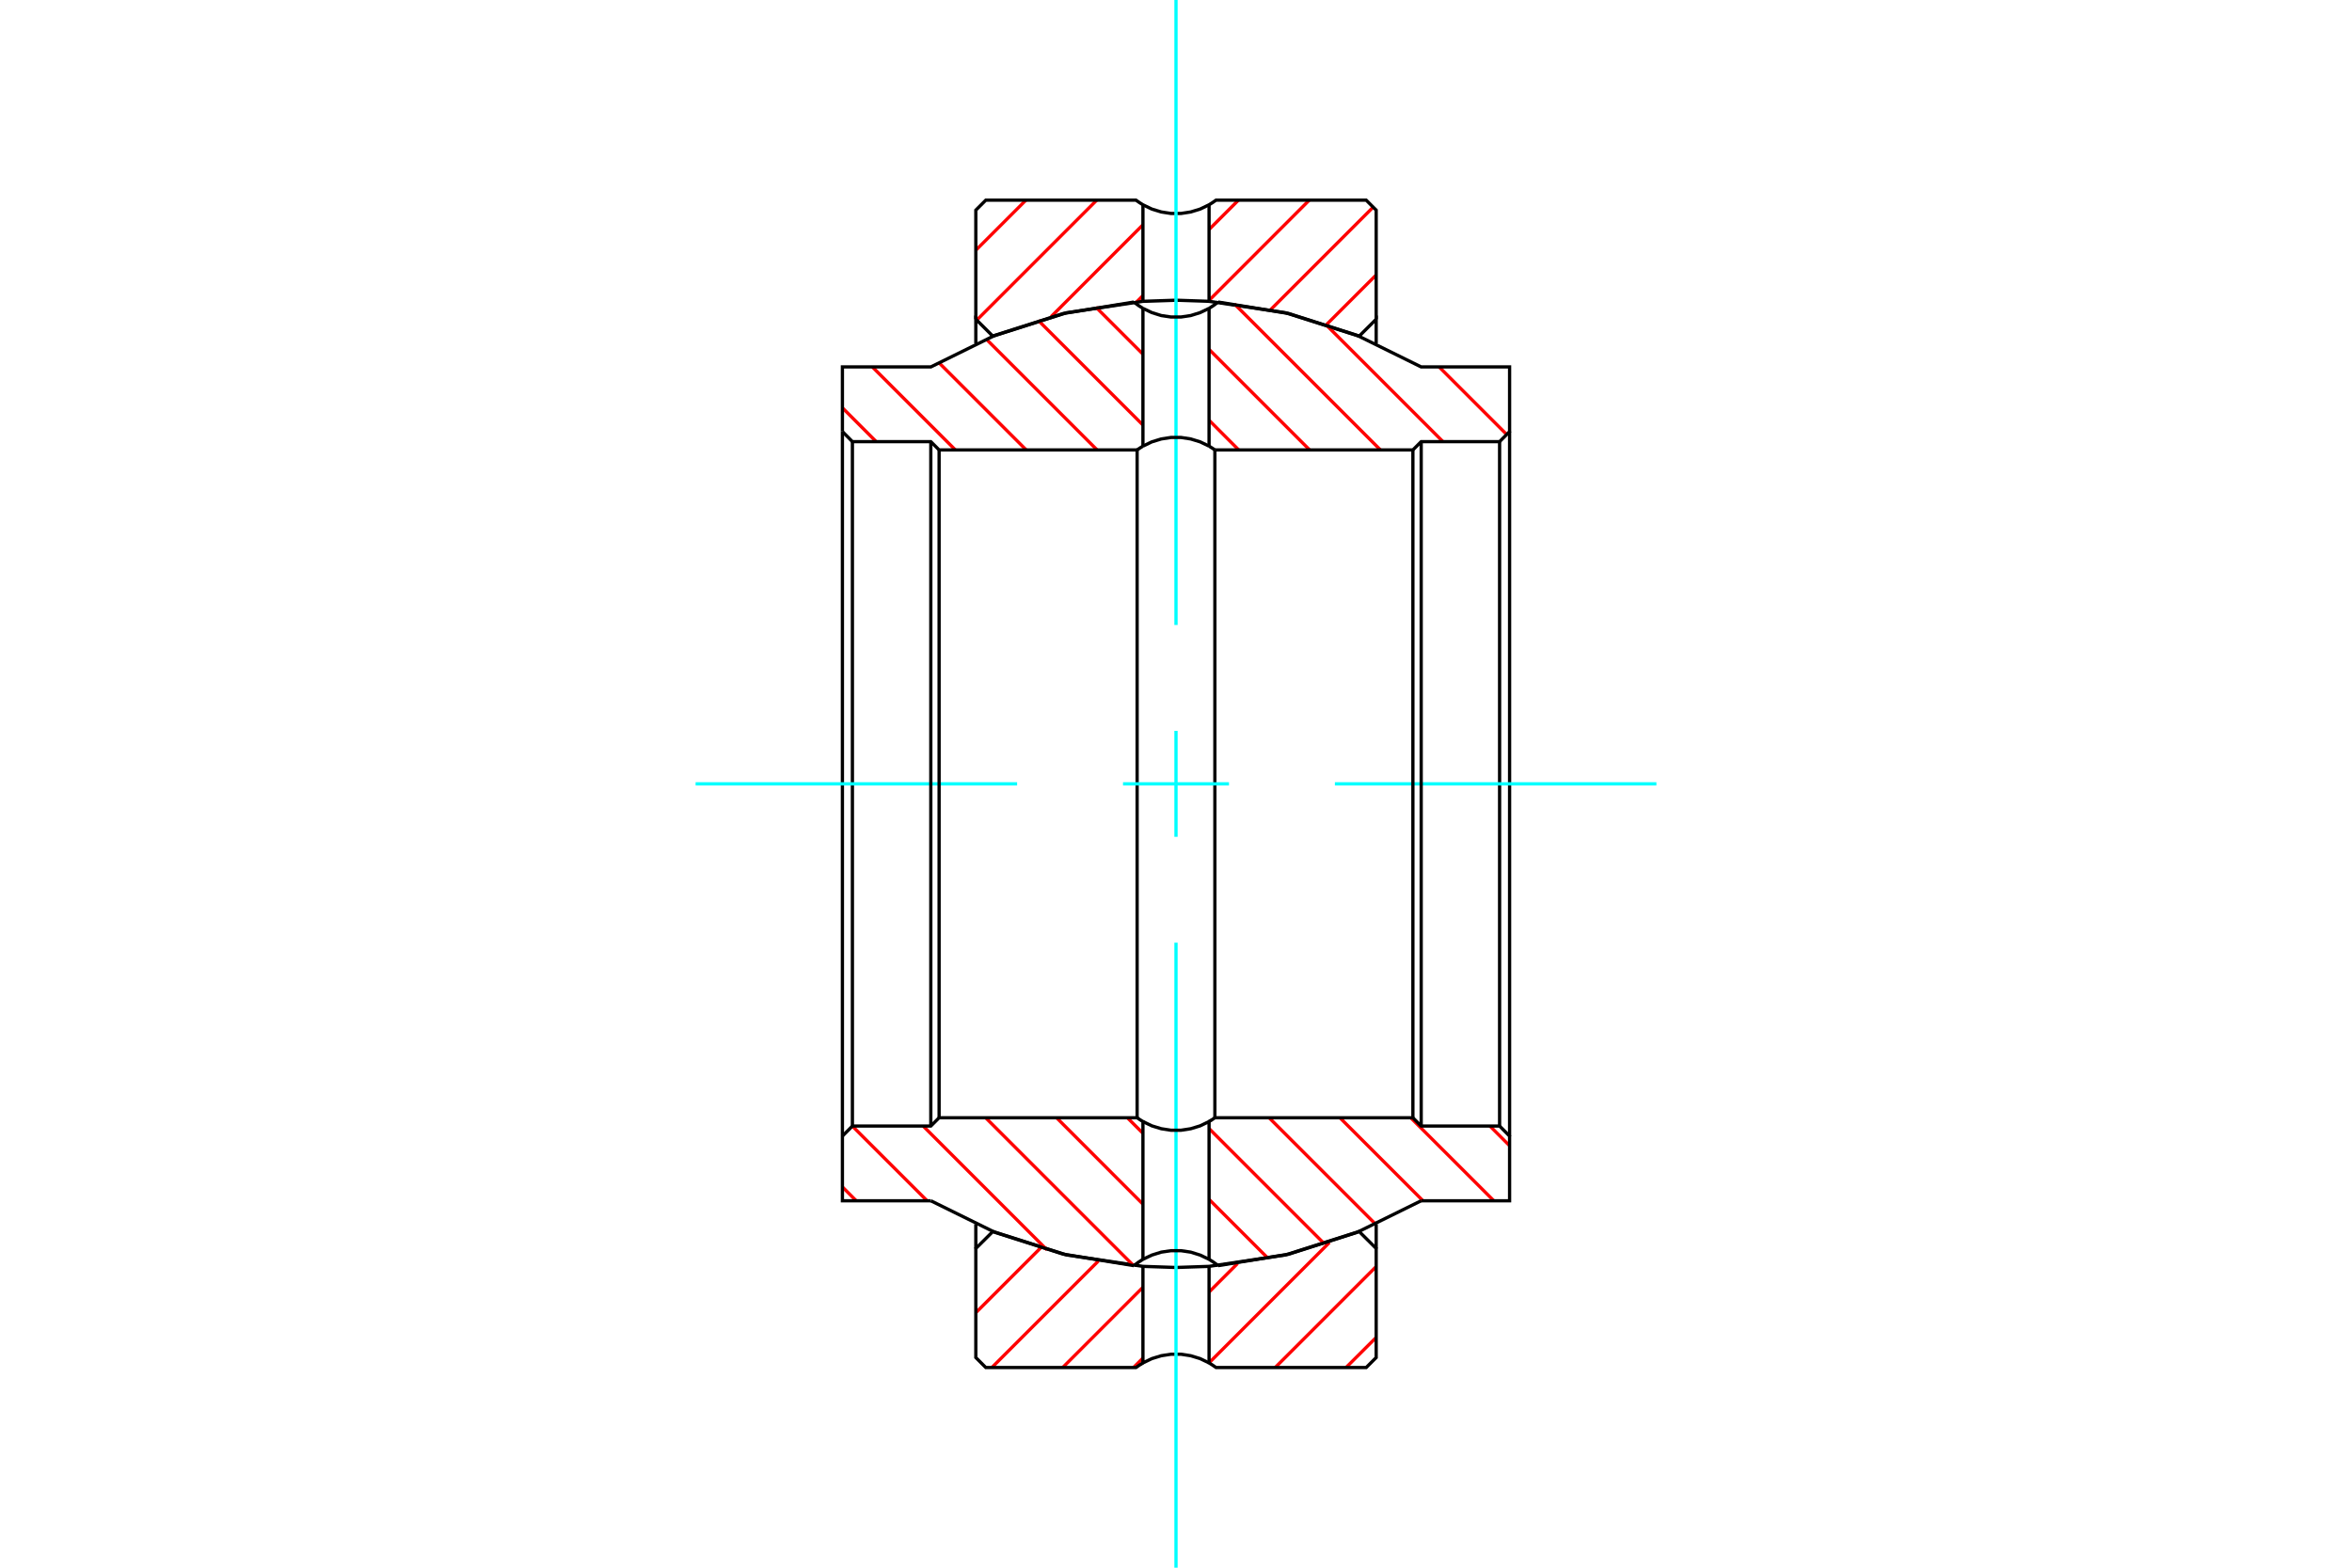 <?xml version="1.0" standalone="no"?>
<!DOCTYPE svg PUBLIC "-//W3C//DTD SVG 1.1//EN"
	"http://www.w3.org/Graphics/SVG/1.1/DTD/svg11.dtd">
<svg xmlns="http://www.w3.org/2000/svg" height="100%" width="100%" viewBox="0 0 36000 24000">
	<rect x="-1800" y="-1200" width="39600" height="26400" style="fill:#FFF"/>
	<g style="fill:none; fill-rule:evenodd" transform="matrix(1 0 0 1 0 0)">
		<g style="fill:none; stroke:#000; stroke-width:50; shape-rendering:geometricPrecision">
		</g>
		<g style="fill:none; stroke:#F00; stroke-width:50; shape-rendering:geometricPrecision">
			<line x1="21064" y1="20475" x2="20602" y2="20936"/>
			<line x1="21064" y1="19390" x2="19518" y2="20936"/>
			<line x1="20349" y1="19021" x2="18506" y2="20864"/>
			<line x1="18942" y1="19343" x2="18506" y2="19780"/>
			<line x1="17494" y1="20791" x2="17349" y2="20936"/>
			<line x1="17494" y1="19707" x2="16265" y2="20936"/>
			<line x1="16812" y1="19305" x2="15181" y2="20936"/>
			<line x1="15927" y1="19105" x2="14936" y2="20096"/>
			<line x1="21064" y1="4209" x2="20307" y2="4966"/>
			<line x1="21018" y1="3171" x2="19449" y2="4740"/>
			<line x1="20040" y1="3064" x2="18506" y2="4599"/>
			<line x1="18956" y1="3064" x2="18506" y2="3514"/>
			<line x1="17494" y1="4525" x2="17397" y2="4623"/>
			<line x1="17494" y1="3441" x2="16088" y2="4848"/>
			<line x1="16787" y1="3064" x2="14950" y2="4901"/>
			<line x1="15703" y1="3064" x2="14936" y2="3831"/>
		</g>
		<g style="fill:none; stroke:#000; stroke-width:50; shape-rendering:geometricPrecision">
			<polyline points="17494,4613 16324,4788 15197,5147"/>
			<polyline points="18506,4613 18000,4596 17494,4613"/>
			<polyline points="20803,5147 19676,4788 18506,4613"/>
			<polyline points="20803,5147 21064,4887 21064,5259"/>
			<polyline points="14936,5259 14936,4887 15197,5147"/>
			<polyline points="14936,4887 14936,3217 15089,3064 17387,3064 17440,3101 17494,3135 17631,3201 17775,3245 17924,3268 18076,3268 18225,3245 18369,3201 18506,3135 18560,3101 18613,3064 20911,3064 21064,3217 21064,4887"/>
			<line x1="17494" y1="4613" x2="17494" y2="3135"/>
			<line x1="18506" y1="3135" x2="18506" y2="4613"/>
			<polyline points="15197,18853 16324,19212 17494,19387 18000,19404 18506,19387 19676,19212 20803,18853 21064,19113 21064,20783 20911,20936 18613,20936 18560,20899 18506,20865 18506,19387"/>
			<polyline points="18506,20865 18369,20799 18225,20755 18076,20732 17924,20732 17775,20755 17631,20799 17494,20865 17494,19387"/>
			<polyline points="17494,20865 17440,20899 17387,20936 15089,20936 14936,20783 14936,19113 15197,18853"/>
			<line x1="21064" y1="18741" x2="21064" y2="19113"/>
			<line x1="14936" y1="19113" x2="14936" y2="18741"/>
		</g>
		<g style="fill:none; stroke:#0FF; stroke-width:50; shape-rendering:geometricPrecision">
			<line x1="18000" y1="0" x2="18000" y2="9568"/>
			<line x1="18000" y1="11189" x2="18000" y2="12811"/>
			<line x1="18000" y1="14432" x2="18000" y2="24000"/>
		</g>
		<g style="fill:none; stroke:#F00; stroke-width:50; shape-rendering:geometricPrecision">
			<line x1="13105" y1="18383" x2="12894" y2="18171"/>
			<line x1="14190" y1="18383" x2="13046" y2="17240"/>
			<line x1="16025" y1="19134" x2="14130" y2="17239"/>
			<line x1="17351" y1="19376" x2="15087" y2="17112"/>
			<line x1="17494" y1="18435" x2="16172" y2="17112"/>
			<line x1="19410" y1="19265" x2="18506" y2="18361"/>
			<line x1="17494" y1="17350" x2="17256" y2="17112"/>
			<line x1="20272" y1="19043" x2="18506" y2="17277"/>
			<line x1="21054" y1="18741" x2="19425" y2="17112"/>
			<line x1="21780" y1="18383" x2="20509" y2="17112"/>
			<line x1="22865" y1="18383" x2="21593" y2="17112"/>
			<line x1="23106" y1="17540" x2="22805" y2="17239"/>
			<line x1="13411" y1="6761" x2="12894" y2="6243"/>
			<line x1="14623" y1="6888" x2="13352" y2="5617"/>
			<line x1="15707" y1="6888" x2="14369" y2="5550"/>
			<line x1="16792" y1="6888" x2="15094" y2="5190"/>
			<line x1="17494" y1="6507" x2="15892" y2="4905"/>
			<line x1="18960" y1="6888" x2="18506" y2="6433"/>
			<line x1="17494" y1="5422" x2="16773" y2="4701"/>
			<line x1="20045" y1="6888" x2="18506" y2="5349"/>
			<line x1="21129" y1="6888" x2="18895" y2="4654"/>
			<line x1="22086" y1="6761" x2="20287" y2="4962"/>
			<line x1="23062" y1="6652" x2="22027" y2="5617"/>
		</g>
		<g style="fill:none; stroke:#000; stroke-width:50; shape-rendering:geometricPrecision">
			<polyline points="12894,6607 13047,6761 14247,6761 14374,6888 17405,6888 17405,17112"/>
			<polyline points="17494,6830 17449,6858 17405,6888"/>
			<polyline points="18506,6830 18369,6764 18225,6720 18076,6697 17924,6697 17775,6720 17631,6764 17494,6830"/>
			<polyline points="18595,6888 18551,6858 18506,6830"/>
			<line x1="18595" y1="6888" x2="18595" y2="17112"/>
			<polyline points="18595,6888 21626,6888 21753,6761 22953,6761 23106,6607 23106,5617 21752,5617 20770,5133 19726,4800 18645,4624"/>
			<polyline points="18506,4721 18577,4675 18645,4624"/>
			<line x1="18506" y1="4721" x2="18506" y2="6830"/>
			<polyline points="17494,4721 17631,4786 17775,4831 17924,4853 18076,4853 18225,4831 18369,4786 18506,4721"/>
			<line x1="17494" y1="4721" x2="17494" y2="6830"/>
			<polyline points="17355,4624 17423,4675 17494,4721"/>
			<polyline points="17355,4624 16274,4800 15230,5133 14248,5617 12894,5617 12894,6607"/>
			<polyline points="12894,17393 13047,17239 14247,17239 14374,17112 17405,17112 17449,17142 17494,17170 17494,19279"/>
			<polyline points="17494,17170 17631,17236 17775,17280 17924,17303 18076,17303 18225,17280 18369,17236 18506,17170 18506,19279"/>
			<polyline points="18506,17170 18551,17142 18595,17112 21626,17112 21753,17239 22953,17239 23106,17393 23106,18383 21752,18383"/>
			<polyline points="18645,19376 19726,19200 20770,18867 21752,18383"/>
			<polyline points="18645,19376 18577,19325 18506,19279 18369,19214 18225,19169 18076,19147 17924,19147 17775,19169 17631,19214 17494,19279 17423,19325 17355,19376"/>
			<polyline points="14248,18383 15230,18867 16274,19200 17355,19376"/>
			<polyline points="14248,18383 12894,18383 12894,17393 12894,6607"/>
			<line x1="13047" y1="6761" x2="13047" y2="17239"/>
			<line x1="22953" y1="17239" x2="22953" y2="6761"/>
			<line x1="23106" y1="6607" x2="23106" y2="17393"/>
		</g>
		<g style="fill:none; stroke:#0FF; stroke-width:50; shape-rendering:geometricPrecision">
			<line x1="25353" y1="12000" x2="20432" y2="12000"/>
			<line x1="18811" y1="12000" x2="17189" y2="12000"/>
			<line x1="15568" y1="12000" x2="10647" y2="12000"/>
		</g>
		<g style="fill:none; stroke:#000; stroke-width:50; shape-rendering:geometricPrecision">
			<line x1="14247" y1="6761" x2="14247" y2="17239"/>
			<line x1="14374" y1="17112" x2="14374" y2="6888"/>
			<line x1="21753" y1="6761" x2="21753" y2="17239"/>
			<line x1="21626" y1="17112" x2="21626" y2="6888"/>
		</g>
	</g>
</svg>
